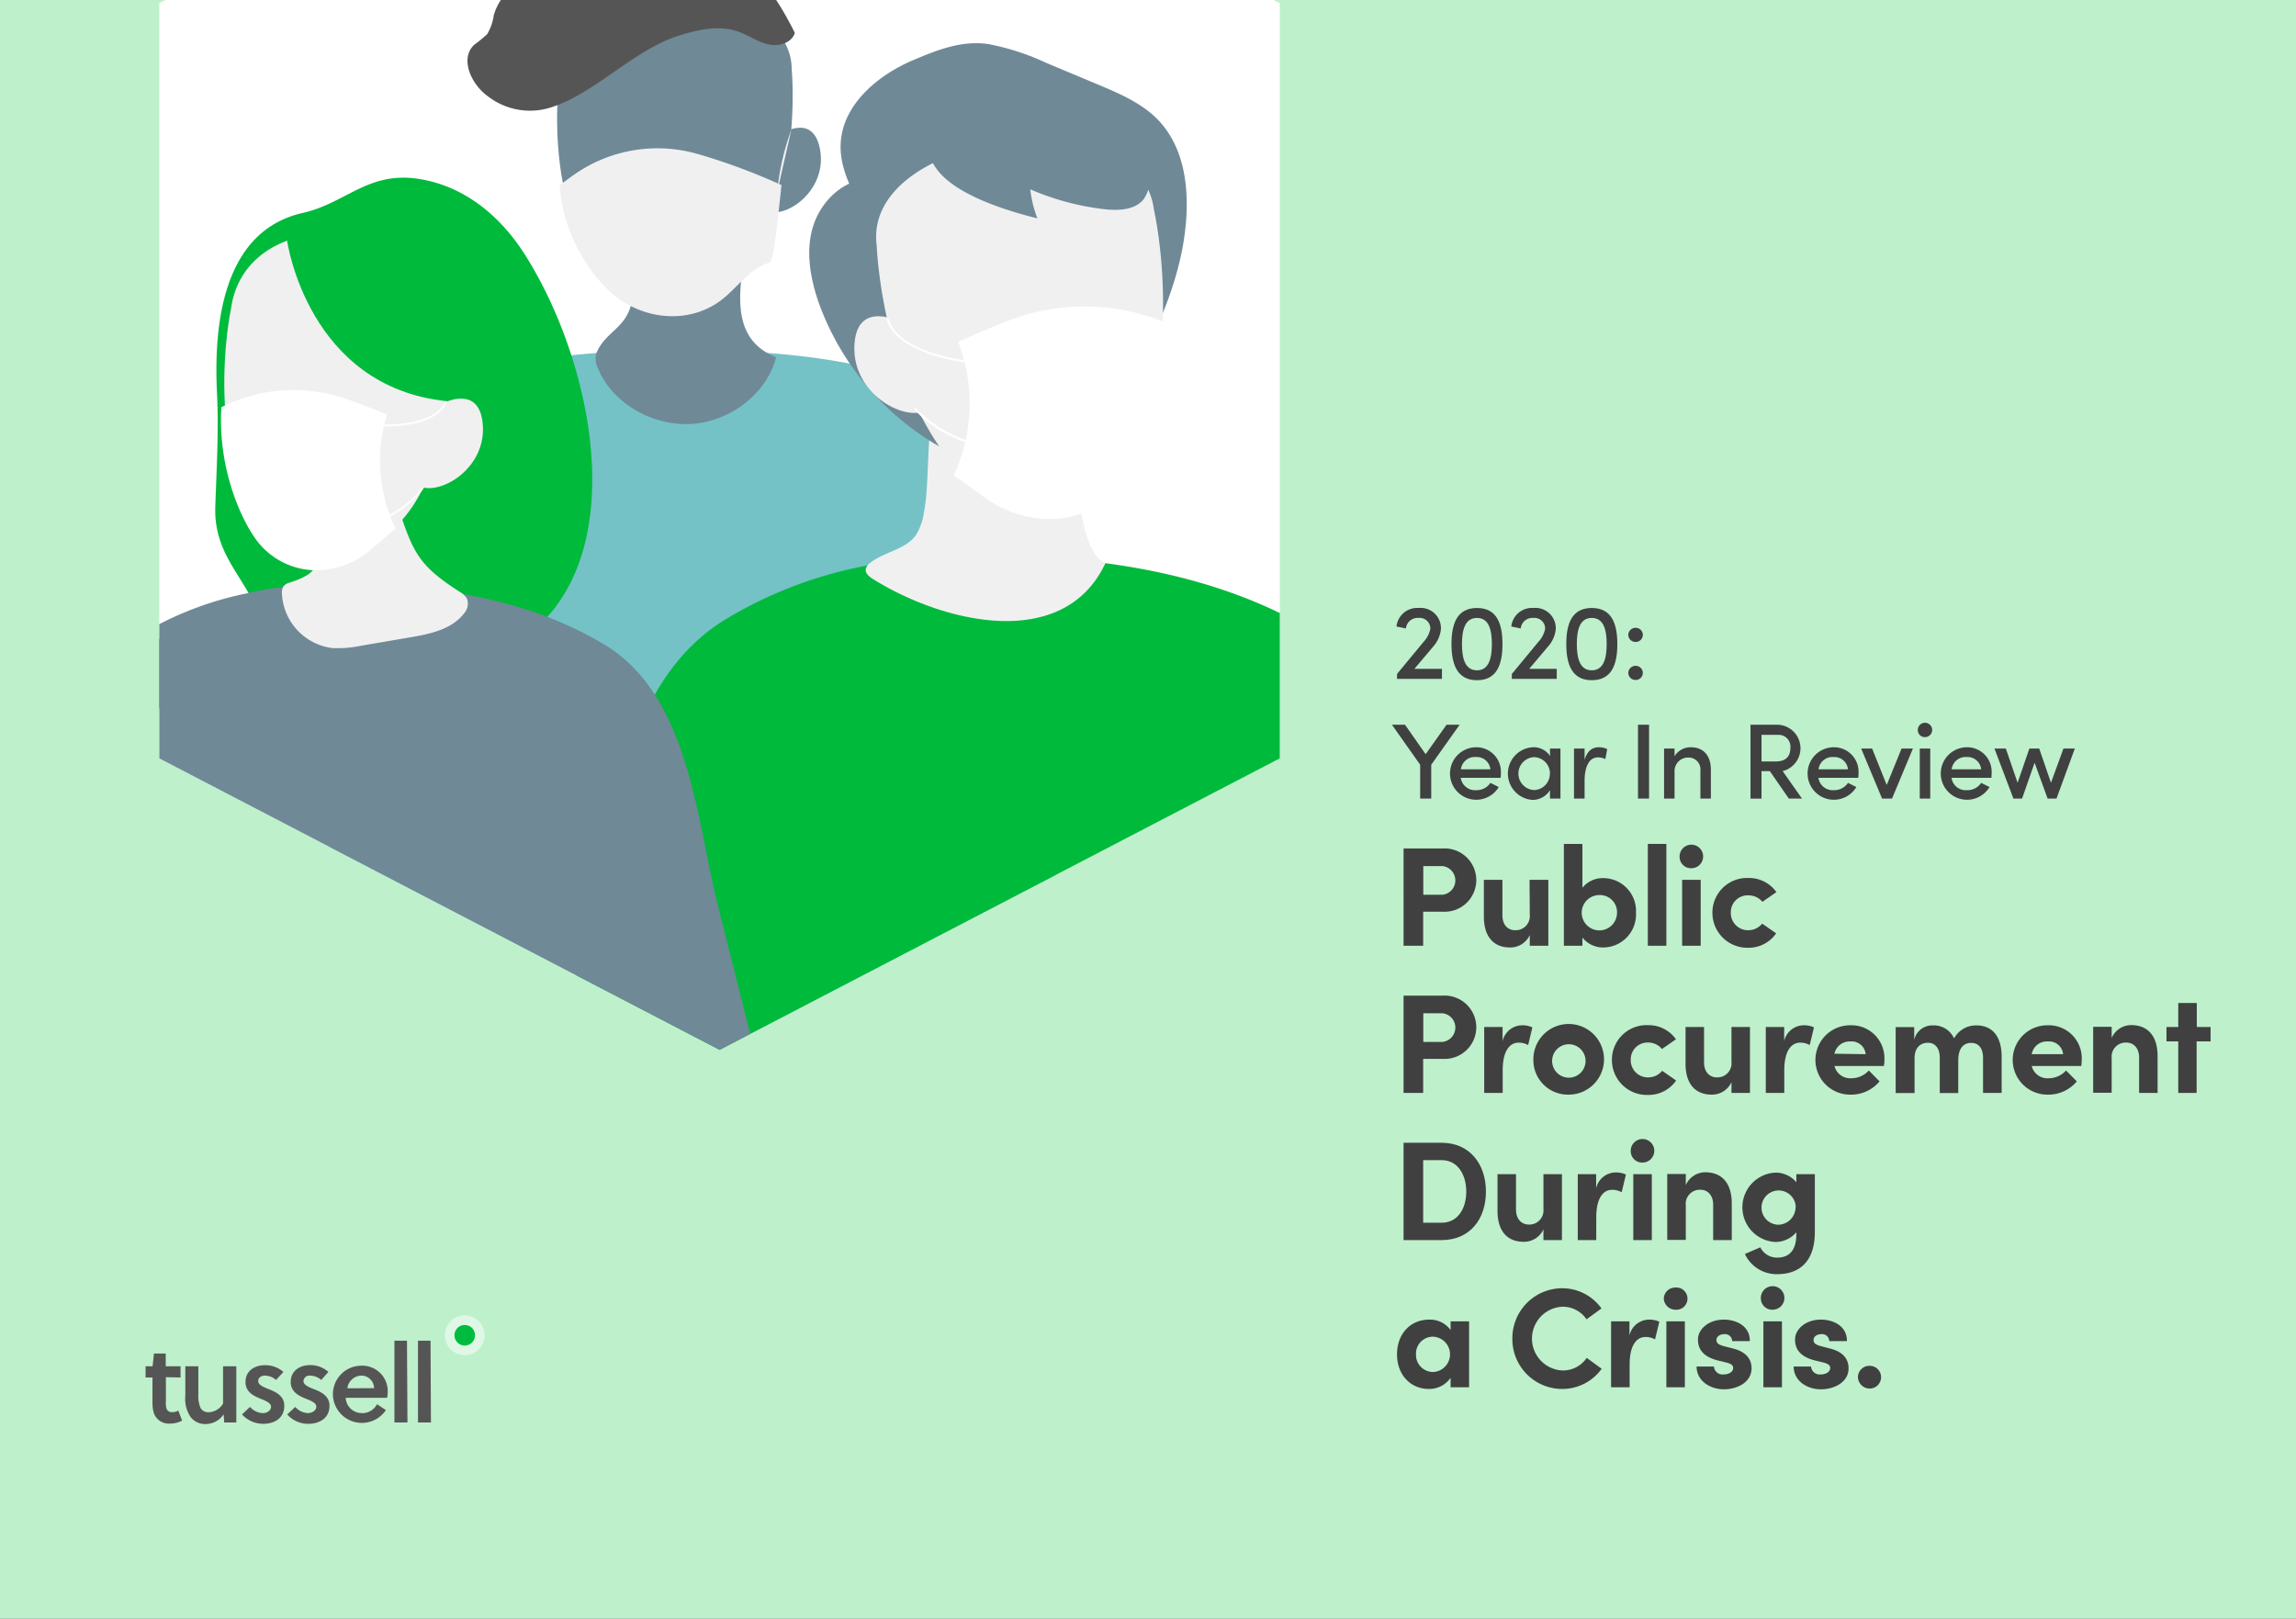 <svg id="Layer_1" data-name="Layer 1" xmlns="http://www.w3.org/2000/svg" xmlns:xlink="http://www.w3.org/1999/xlink" viewBox="0 0 390 275"><rect x="0" y="0" width="390" height="275" fill="#333333" stroke="none"/><defs><clipPath id="clip-path"><rect width="390" height="275" fill="none"/></clipPath><clipPath id="clip-path-2"><polygon points="122.23 -47.05 27.06 0.54 27.06 128.83 122.23 178.34 217.39 128.83 217.39 0.54 122.23 -47.05" fill="none"/></clipPath></defs><g clip-path="url(#clip-path)"><rect width="390" height="275" fill="#bef0cb"/><path d="M240.25,113.62h4.68v1.71H237.3v-.84l4.48-5.42a4.57,4.57,0,0,0,1.18-2.26,1.82,1.82,0,0,0-2-1.84,2,2,0,0,0-2.15,1.79l-1.6-.33a3.53,3.53,0,0,1,3.77-3.15,3.45,3.45,0,0,1,3.78,3.53,5.22,5.22,0,0,1-1.36,3.08Z" fill="#404041"/><path d="M246.55,109.41c0-3.4.91-6.13,4.33-6.13s4.33,2.73,4.33,6.13-.91,6.14-4.33,6.14S246.55,112.76,246.55,109.41Zm6.86,0c0-2.42-.51-4.44-2.53-4.44s-2.55,2-2.55,4.44.53,4.46,2.55,4.46S253.41,111.82,253.41,109.41Z" fill="#404041"/><path d="M259.75,113.62h4.68v1.71H256.8v-.84l4.48-5.42a4.57,4.57,0,0,0,1.18-2.26,1.82,1.82,0,0,0-2-1.84,2,2,0,0,0-2.15,1.79l-1.6-.33a3.53,3.53,0,0,1,3.77-3.15,3.46,3.46,0,0,1,3.79,3.53,5.23,5.23,0,0,1-1.37,3.08Z" fill="#404041"/><path d="M266.05,109.41c0-3.4.91-6.13,4.33-6.13s4.34,2.73,4.34,6.13-.91,6.14-4.34,6.14S266.05,112.76,266.05,109.41Zm6.86,0c0-2.42-.51-4.44-2.53-4.44s-2.54,2-2.54,4.44.52,4.46,2.54,4.46S272.91,111.82,272.91,109.41Z" fill="#404041"/><path d="M276.58,107.85a1.23,1.23,0,0,1,1.27-1.2,1.2,1.2,0,1,1,0,2.4A1.23,1.23,0,0,1,276.58,107.85Zm0,6.46a1.23,1.23,0,0,1,1.27-1.2,1.2,1.2,0,1,1,0,2.4A1.23,1.23,0,0,1,276.58,114.31Z" fill="#404041"/><path d="M245.71,123.12h2.22l-4.82,6.79v5.75h-1.88v-5.75l-4.79-6.79h2.22l3.5,5Z" fill="#404041"/><path d="M254.9,132.13h-6.77a2.44,2.44,0,0,0,2.62,2.1,2.79,2.79,0,0,0,2.41-1.24l1.42.71a4.46,4.46,0,1,1-3.9-6.76,4.17,4.17,0,0,1,4.26,4.43C254.94,131.6,254.92,131.86,254.9,132.13Zm-1.74-1.44a2.33,2.33,0,0,0-2.46-2.09,2.38,2.38,0,0,0-2.55,2.09Z" fill="#404041"/><path d="M263.28,127.16h1.78v8.5h-1.78v-1.43a3.45,3.45,0,0,1-3,1.65,4.48,4.48,0,0,1,.07-8.94,3.32,3.32,0,0,1,2.95,1.5Zm0,4.24a2.78,2.78,0,0,0-2.73-2.78,2.8,2.8,0,0,0,0,5.59A2.76,2.76,0,0,0,263.26,131.4Z" fill="#404041"/><path d="M273,127.25l-.31,1.7a3,3,0,0,0-1.25-.29c-1.55,0-2.28,1.65-2.28,4v3h-1.8v-8.5h1.8v1.91c.44-1.49,1.29-2.13,2.39-2.13A3.29,3.29,0,0,1,273,127.25Z" fill="#404041"/><path d="M278.23,135.66V123.12h1.88v12.54Z" fill="#404041"/><path d="M290.61,130.8v4.86h-1.78v-4.75a2,2,0,0,0-1.93-2.22,2.3,2.3,0,0,0-2.46,2.4v4.57h-1.78v-8.5h1.78v1.31a3.18,3.18,0,0,1,2.77-1.53C289.36,126.94,290.63,128.38,290.61,130.8Z" fill="#404041"/><path d="M303.85,135.66,300.63,131h-1.42v4.67h-1.87V123.12h4.78a4,4,0,0,1,.68,7.87l3.29,4.67Zm-4.64-10.83v4.52h2.46c1.73,0,2.44-.93,2.44-2.26a2,2,0,0,0-2-2.26Z" fill="#404041"/><path d="M315.65,132.13h-6.77a2.44,2.44,0,0,0,2.62,2.1,2.77,2.77,0,0,0,2.4-1.24l1.42.71a4.46,4.46,0,1,1-3.89-6.76,4.17,4.17,0,0,1,4.26,4.43C315.69,131.6,315.67,131.86,315.65,132.13Zm-1.75-1.44a2.32,2.32,0,0,0-2.45-2.09,2.38,2.38,0,0,0-2.55,2.09Z" fill="#404041"/><path d="M323,127.16h1.93l-3.55,8.5h-1.69l-3.55-8.5H318l2.48,6.19Z" fill="#404041"/><path d="M325.76,124.07a1.22,1.22,0,1,1,1.22,1.15A1.18,1.18,0,0,1,325.76,124.07Zm.33,11.59v-8.5h1.78v8.5Z" fill="#404041"/><path d="M338.27,132.13h-6.78a2.44,2.44,0,0,0,2.63,2.1,2.77,2.77,0,0,0,2.4-1.24l1.42.71a4.46,4.46,0,1,1-3.9-6.76,4.17,4.17,0,0,1,4.26,4.43C338.3,131.6,338.28,131.86,338.27,132.13Zm-1.75-1.44a2.32,2.32,0,0,0-2.46-2.09,2.38,2.38,0,0,0-2.55,2.09Z" fill="#404041"/><path d="M350.5,127.16h1.93l-3.11,8.5h-1.51l-2.21-6.09-2.13,6.09H342l-3.22-8.5h1.93l2,5.81,2-5.81h1.67l2,5.81Z" fill="#404041"/><path d="M245.15,144.13a5.38,5.38,0,1,1,0,10.75h-3.41v5.78h-3.33V144.13ZM245,152a2.45,2.45,0,0,0,.05-4.87h-3.29V152Z" fill="#404041"/><path d="M259.81,149.46H263v11.2h-3.15v-1.82a3.63,3.63,0,0,1-3.36,2.11c-2.93,0-4.46-2-4.44-5.33v-6.16h3.15v6c0,1.75,1,2.56,2.13,2.56a2.4,2.4,0,0,0,2.52-2.64Z" fill="#404041"/><path d="M277.89,155.05a5.6,5.6,0,0,1-5.5,5.9,4.46,4.46,0,0,1-3.6-1.68v1.39h-3.15v-17.3h3.15v7.44a4.47,4.47,0,0,1,3.6-1.63A5.58,5.58,0,0,1,277.89,155.05Zm-3.22,0a2.9,2.9,0,0,0-2.88-3,3,3,0,1,0,2.88,3Z" fill="#404041"/><path d="M279.9,160.66v-17.3h3.15v17.3Z" fill="#404041"/><path d="M285.3,145.59a2,2,0,1,1,2,1.9A1.93,1.93,0,0,1,285.3,145.59Zm.43,15.07v-11.2h3.15v11.2Z" fill="#404041"/><path d="M290.87,155a5.88,5.88,0,0,1,6.14-5.85,5.67,5.67,0,0,1,4.73,2.4l-2.38,1.65A3,3,0,0,0,297,152.1a2.86,2.86,0,0,0-3,2.92,2.91,2.91,0,0,0,3,3,3,3,0,0,0,2.32-1.12l2.38,1.65A5.67,5.67,0,0,1,297,161,5.94,5.94,0,0,1,290.87,155Z" fill="#404041"/><path d="M245.15,169.13a5.38,5.38,0,1,1,0,10.75h-3.41v5.78h-3.33V169.13ZM245,177a2.45,2.45,0,0,0,.05-4.87h-3.29V177Z" fill="#404041"/><path d="M260.29,174.53l-.72,3a3.25,3.25,0,0,0-1.6-.41c-1.61,0-2.72,1.51-2.72,4.7v3.84h-3.14v-11.2h3.12v2.4a3.44,3.44,0,0,1,3.29-2.69A3.87,3.87,0,0,1,260.29,174.53Z" fill="#404041"/><path d="M260.46,180.07a6,6,0,1,1,6,5.88A5.86,5.86,0,0,1,260.46,180.07Zm8.86,0a2.84,2.84,0,1,0-2.83,3A2.84,2.84,0,0,0,269.32,180.07Z" fill="#404041"/><path d="M273.8,180a5.88,5.88,0,0,1,6.15-5.85,5.67,5.67,0,0,1,4.73,2.4l-2.38,1.65A3,3,0,0,0,280,177.1a2.86,2.86,0,0,0-3,2.92,2.9,2.9,0,0,0,3,3,3,3,0,0,0,2.33-1.12l2.38,1.65A5.67,5.67,0,0,1,280,186,5.94,5.94,0,0,1,273.8,180Z" fill="#404041"/><path d="M294.11,174.46h3.14v11.2h-3.14v-1.82a3.64,3.64,0,0,1-3.36,2.11c-2.93,0-4.47-2-4.44-5.33v-6.16h3.14v6c0,1.75,1.06,2.56,2.14,2.56a2.4,2.4,0,0,0,2.52-2.64Z" fill="#404041"/><path d="M308.12,174.53l-.72,3a3.25,3.25,0,0,0-1.6-.41c-1.61,0-2.72,1.51-2.72,4.7v3.84h-3.14v-11.2h3.12v2.4a3.44,3.44,0,0,1,3.29-2.69A3.87,3.87,0,0,1,308.12,174.53Z" fill="#404041"/><path d="M320,181.08H311.6a2.76,2.76,0,0,0,2.89,2.09,4,4,0,0,0,2.95-1.32l1.82,1.85a6.27,6.27,0,0,1-5,2.25,5.89,5.89,0,1,1,0-11.78,5.6,5.6,0,0,1,5.83,5.71C320.1,180.19,320.08,180.58,320,181.08Zm-3.1-2a2.38,2.38,0,0,0-2.59-2.16A2.62,2.62,0,0,0,311.6,179Z" fill="#404041"/><path d="M340,179.52v6.14h-3.16v-6c0-1.76-.92-2.5-2-2.5-1.34,0-2.21.94-2.21,3v5.52h-3.14v-6c0-1.77-.92-2.54-2-2.54s-2.28.62-2.28,2.64v5.9H322v-11.2h3.15v2.18a3.13,3.13,0,0,1,3.17-2.47,3.77,3.77,0,0,1,3.6,2.21,4.22,4.22,0,0,1,3.74-2.21C338.51,174.17,340,176.16,340,179.52Z" fill="#404041"/><path d="M353.53,181.08h-8.42a2.74,2.74,0,0,0,2.88,2.09,4,4,0,0,0,2.95-1.32l1.83,1.85a6.3,6.3,0,0,1-5,2.25,5.89,5.89,0,1,1,0-11.78,5.61,5.61,0,0,1,5.84,5.71C353.61,180.19,353.58,180.58,353.53,181.08Zm-3.09-2a2.39,2.39,0,0,0-2.59-2.16,2.6,2.6,0,0,0-2.74,2.16Z" fill="#404041"/><path d="M366.49,179.52v6.14h-3.14v-6c0-1.75-1.06-2.55-2.14-2.55a2.39,2.39,0,0,0-2.52,2.64v5.88h-3.14v-11.2h3.14v1.89a3.63,3.63,0,0,1,3.36-2.18C365,174.17,366.52,176.16,366.49,179.52Z" fill="#404041"/><path d="M375.49,174.46v2.44h-2.37v8.76H370V176.9h-2v-2.44h2v-4.08h3.15v4.08Z" fill="#404041"/><path d="M244.89,194.13c4.75,0,7.51,3.6,7.51,8.3s-2.76,8.23-7.51,8.23h-6.48V194.13Zm0,13.58c2.76,0,4.17-2.45,4.17-5.28s-1.41-5.35-4.17-5.35h-3.15v10.63Z" fill="#404041"/><path d="M262.17,199.46h3.14v11.2h-3.14v-1.82a3.64,3.64,0,0,1-3.36,2.11c-2.93,0-4.47-2-4.44-5.33v-6.16h3.14v6c0,1.75,1.06,2.56,2.14,2.56a2.4,2.4,0,0,0,2.52-2.64Z" fill="#404041"/><path d="M276.18,199.53l-.72,3a3.26,3.26,0,0,0-1.61-.41c-1.61,0-2.71,1.51-2.71,4.7v3.84H268v-11.2h3.12v2.4a3.43,3.43,0,0,1,3.29-2.69A3.87,3.87,0,0,1,276.18,199.53Z" fill="#404041"/><path d="M277,195.59a2,2,0,1,1,2,1.9A1.93,1.93,0,0,1,277,195.59Zm.43,15.07v-11.2h3.15v11.2Z" fill="#404041"/><path d="M294.16,204.52v6.14H291v-6c0-1.75-1.05-2.55-2.13-2.55a2.39,2.39,0,0,0-2.52,2.64v5.88h-3.15v-11.2h3.15v1.89a3.62,3.62,0,0,1,3.36-2.18C292.64,199.17,294.18,201.16,294.16,204.52Z" fill="#404041"/><path d="M305.13,199.46h3.14v9.81c0,4.9-2.47,7.18-6.43,7.18a5.94,5.94,0,0,1-5.45-3.43l2.62-1.13a3.16,3.16,0,0,0,2.83,1.75c2,0,3.29-1.13,3.29-4v-.31a4.67,4.67,0,0,1-3.61,1.65,5.9,5.9,0,0,1,0-11.78,4.61,4.61,0,0,1,3.61,1.63Zm-.1,5.59a2.91,2.91,0,1,0-2.9,3A3,3,0,0,0,305,205.05Z" fill="#404041"/><path d="M246.4,224.46h3.14v11.2H246.4v-1.6a4.45,4.45,0,0,1-3.7,1.89c-3.1,0-5.4-2.4-5.4-5.88s2.26-5.9,5.47-5.9a4.32,4.32,0,0,1,3.63,1.77Zm-.1,5.61a3,3,0,0,0-2.93-3,2.88,2.88,0,0,0-2.85,3,2.91,2.91,0,0,0,2.88,3A3,3,0,0,0,246.3,230.07Z" fill="#404041"/><path d="M256.89,227.38a8.49,8.49,0,0,1,8.4-8.54,8.22,8.22,0,0,1,6.74,3.43l-2.54,1.85a4.87,4.87,0,0,0-4.08-2.14,5.42,5.42,0,0,0,0,10.83,4.88,4.88,0,0,0,4.11-2.14l2.54,1.85a8.22,8.22,0,0,1-6.74,3.43A8.47,8.47,0,0,1,256.89,227.38Z" fill="#404041"/><path d="M281.85,224.53l-.72,3a3.3,3.3,0,0,0-1.61-.41c-1.61,0-2.71,1.51-2.71,4.7v3.84h-3.15v-11.2h3.12v2.4a3.44,3.44,0,0,1,3.29-2.69A3.94,3.94,0,0,1,281.85,224.53Z" fill="#404041"/><path d="M282.61,220.59a1.94,1.94,0,0,1,2-1.87,1.89,1.89,0,1,1,0,3.77A2,2,0,0,1,282.61,220.59Zm.44,15.07v-11.2h3.14v11.2Z" fill="#404041"/><path d="M288.18,232.14h2.95a1.47,1.47,0,0,0,1.66,1.34c.91,0,1.61-.46,1.61-1.1,0-.48-.39-.72-1.23-.94l-1.49-.36c-2.88-.77-3.26-2.38-3.26-3.55,0-1.73,1.8-3.36,4.39-3.36,2,0,4.44,1,4.42,3.65h-3a1.22,1.22,0,0,0-1.37-1.18c-.72,0-1.3.41-1.3,1s.48.8,1.11,1l1.85.48c2.69.72,3,2.4,3,3.32,0,2.35-2.4,3.57-4.7,3.57S288.2,234.61,288.18,232.14Z" fill="#404041"/><path d="M299.1,220.59a2,2,0,1,1,2,1.9A1.93,1.93,0,0,1,299.1,220.59Zm.43,15.07v-11.2h3.15v11.2Z" fill="#404041"/><path d="M304.67,232.14h2.95a1.47,1.47,0,0,0,1.66,1.34c.91,0,1.6-.46,1.6-1.1,0-.48-.38-.72-1.22-.94l-1.49-.36c-2.88-.77-3.26-2.38-3.26-3.55,0-1.73,1.8-3.36,4.39-3.36,2,0,4.44,1,4.42,3.65h-3a1.22,1.22,0,0,0-1.37-1.18c-.72,0-1.3.41-1.3,1s.48.8,1.11,1l1.84.48c2.69.72,3,2.4,3,3.32,0,2.35-2.4,3.57-4.71,3.57S304.69,234.61,304.67,232.14Z" fill="#404041"/><path d="M315.59,233.94a1.94,1.94,0,0,1,2-1.92,1.93,1.93,0,1,1,0,3.86A2,2,0,0,1,315.59,233.94Z" fill="#404041"/><g clip-path="url(#clip-path-2)"><path d="M134-70.22C103.24-70.88,70.65-69,41.55-54.13,33.84-50.2,26.32-45,20.49-37.22,8.11-20.61,5.43,4.64,3.4,28,2.31,40.55-8.3,178.74-2.08,179.09c2.83.09,28.8,2,29,.39-.05.38-.09.75-.14,1.13,32.19.71,64.38,1.23,96.56,1.84l77.49,1.48c11.68.22,48.63,8.6,52.63-5.16a9.52,9.52,0,0,0,.35-2.85c-.89-43.27-7.23-85.83-13.79-128.08-4.65-30-4.11-79.16-26.52-96.07C189.09-66.66,161.43-69.63,134-70.22Z" fill="#fff"/><path d="M111.67,59.55c15.24-.25,31.38.45,45.8,5.91a29.1,29.1,0,0,1,10.43,6.22c6.13,6.11,7.46,15.41,8.46,24,.54,4.62,6.92,117.1,3.84,117.23-1.4,0-14.26.75-14.36.14l.06.42c-15.93.27-31.87.46-47.81.69l-38.38.56c-5.78.08-24.08,3.17-26.06-1.89a2.76,2.76,0,0,1-.17-1.05c.43-15.93,2.46-93.2,5.7-108.75,2.3-11,2-29.15,13.13-35.38C84.4,60.87,98.1,59.77,111.67,59.55Z" fill="#74c2c6"/><path d="M107.38,48.29a10.74,10.74,0,0,1-.08,3c-.87,4.5-4.48,5-6,8.7a3.52,3.52,0,0,0,.27,2.59c2.4,5.84,9.17,9.85,15.89,9.43s12.84-5.26,14.37-11.34c-9.52-3.69-5.18-15.16-4.71-22A3.13,3.13,0,0,0,127,37c-.5-1-1.86-1.2-3-1.29-4.61-.36-14.43-2-16.61,3.41C106.12,42.16,107.12,45.28,107.38,48.29Z" fill="#6f8997"/><path d="M95.18,11.82c0-16.37,39.3-16.39,39.3,0,0,0,2.37,24.38-10.93,37.66a13.45,13.45,0,0,1-19,0C91.23,36.2,95.18,11.82,95.18,11.82Z" fill="#6f8997"/><path d="M139.18,24.87c-1.37-5.68-6.71-2-6.71-2l-1.68,13.14C134.42,36.72,140.82,31.64,139.18,24.87Z" fill="#6f8997"/><path d="M95.08,31.44c.49,8.86,5.84,16.12,9.5,18.93,5.58,4.29,13.39,4.63,18.68,0,2.59-2.27,4.28-4.74,7.43-5.79.75,0,1.5-7.91,2.05-13.14a103.91,103.91,0,0,0-14.09-5.24,24.62,24.62,0,0,0-21,3.38C96.33,30.49,95.45,31.22,95.08,31.44Z" fill="#f0f0f1"/><path d="M132,32.69A42.62,42.62,0,0,1,134.43,22Z" fill="#f0f0f1"/><path d="M94.29,18c7-2.44,13.82-9.8,21.2-12,3.21-1,6.68-1.74,9.85-.65,1.74.6,3.28,1.73,5.07,2.17s4.08-.18,4.6-1.94c-2.1-4.19-4.58-8.29-8.11-11.36s-8.29-5-12.92-4.31a51.87,51.87,0,0,0-6.63,2c-4.38,1.28-9,1.32-13.43,2.5S85.07-1.76,83.86,2.64a8.38,8.38,0,0,1-1.12,3.18,24.87,24.87,0,0,1-2.23,1.82c-2.45,2.4-.44,6.7,2.34,8.7A11.7,11.7,0,0,0,94.29,18Z" fill="#565555"/><path d="M259.46,209.76q-5.76-22.84-11.53-45.69c-4.69-18.56-6.13-45.5-24.47-56.63C206.25,97,185,94.08,164.35,94.47q-3.1.06-6.2.21a52.21,52.21,0,0,0-11.53,1.52,72,72,0,0,0-23.36,9c-18.35,11.12-19.8,38.05-24.5,56.61L87.19,207.46l25.21-.35c0,.18-.05.35-.08.52Z" fill="#00ba3c"/><path d="M157.18,85.54c-.07.56-.16,1.06-.24,1.5a10,10,0,0,1-1.34,3.83c-1.77,2.51-5.37,2.84-7.78,4.74a1.76,1.76,0,0,0-.77,1.09c-.08.72.6,1.26,1.21,1.65,12,7.5,32.42,12.41,39.51-2.68-3.58-1.73-3.79-8.45-5.16-12.81-1.1-3.48-4.69-4.94-5.58-8.85-1.29-5.6-9-17.42-15.5-12C157,65.87,158,80.07,157.18,85.54Z" fill="#f0f0f1"/><path d="M146.56,35.78c-1.92-3.49-3.89-7.21-3.77-11.19.2-6.71,6.24-11.83,12.43-14.42,4.09-1.72,8.16-3.34,12.67-2.68a41.13,41.13,0,0,1,9.73,3.15l8.74,3.66c3.24,1.36,6.53,2.75,9.21,5,6.89,5.82,6.74,16.23,5,24.25-2.4,10.82-8.2,20.53-13.92,30l-22-13.09c-4.5-2.67-9.07-5.4-12.58-9.28S145.7,40.94,146.56,35.78Z" fill="#6f8997"/><path d="M173.14,81a46.24,46.24,0,0,1-34-29.38c-1.5-4.25-2.36-9-1-13.26s5.27-8.06,9.78-7.93C162.8,43.15,171.58,61.38,173.14,81Z" fill="#6f8997"/><path d="M196,35.57c-1.28-9.76-13.72-13.06-25.42-11.46S147.64,32,148.92,41.74c0,0,1,29.25,18.82,42.91a14.42,14.42,0,0,0,21.09-2.77C202.53,64.09,196,35.57,196,35.57Z" fill="#f0f0f1"/><path d="M145.18,58c.75-6.93,7.65-3.36,7.65-3.36l4,15.31C152.67,71.26,144.3,66.24,145.18,58Z" fill="#f0f0f1"/><path d="M176.21,37.09A20.28,20.28,0,0,1,175,32.16a44.31,44.31,0,0,0,12.53,3.37c2.42.28,5.27.19,6.77-1.74a5.47,5.47,0,0,0,.73-4.57c-.79-3.38-3.57-6-6.73-7.45a28.29,28.29,0,0,0-10.16-2,107.05,107.05,0,0,0-13.64.15c-5.72.43-8.92,3.85-5.45,8.72C162.26,33.15,171.18,35.86,176.21,37.09Z" fill="#6f8997"/><path d="M191.58,81.43l0,.06A16.52,16.52,0,0,1,176,88a18.63,18.63,0,0,1-7.81-2.86c-2.28-1.48-4.13-3.11-6.2-4.36h0A29,29,0,0,0,163.09,59l-.32-.93c2.62-1.19,5.56-2.45,8.53-3.6a35.82,35.82,0,0,1,26.4.22C199.06,65.8,195.23,76.27,191.58,81.43Z" fill="#fff"/><path d="M166.46,61.87a38.91,38.91,0,0,1-7.22-1.29c-4.91-1.41-7.91-3.64-8.67-6.45l.34-.09c1.76,6.52,15.43,7.47,15.57,7.48Z" fill="#fff"/><path d="M166.84,75.93a23.87,23.87,0,0,1-8.74-3.87,14.36,14.36,0,0,1-2.79-2.55l.27-.21s3.61,4.54,11.34,6.29Z" fill="#fff"/><path d="M51.43,36.17c7.36-1.66,11.1-7.16,19.81-5.76C78.88,31.63,84.9,36.65,89,43c10.69,16.68,17.09,44.85,5.2,60.32-8.86,11.53-19.49,6.39-29.83,17.13a25.93,25.93,0,0,1-23.78,7.22c-9-2-16.45-8.85-21.08-16.88s27,4.94,25.06-4.13c-1.72-8-8.32-11.48-8-20.64.22-6.42.6-12.84.29-19.26C36.27,55,37.9,39.22,51.43,36.17Z" fill="#00ba3c"/><path d="M131.05,190,122,154.06c-3.7-14.6-4.84-35.78-19.27-44.52C89.15,101.33,72.47,99.05,56.2,99.37c-1.63,0-3.25.08-4.87.16a42.22,42.22,0,0,0-9.07,1.2,56.8,56.8,0,0,0-18.37,7.07C9.47,116.55,8.34,137.73,4.66,152.33q-4.54,18-9.08,35.93L15.41,188c0,.14-.05.27-.07.41Z" fill="#6f8997"/><path d="M64.5,78.23a58.79,58.79,0,0,0-6.11,4.17,10,10,0,0,0-3,3.31A10.69,10.69,0,0,0,54.61,90c-.24,5.46-.07,7.25-5.29,8.93a2.23,2.23,0,0,0-1.11.6,2,2,0,0,0-.32,1.37,9.8,9.8,0,0,0,8.56,9.19,19.37,19.37,0,0,0,4.91-.4l8.31-1.42c3.36-.57,7-1.33,9.1-4a2.53,2.53,0,0,0,.57-2.54,3.07,3.07,0,0,0-1.24-1.18c-6.18-4-7.66-6-9.87-12.6C68,87.2,64.81,78.08,64.5,78.23Z" fill="#f0f0f1"/><path d="M47.3,93.89h0a6.24,6.24,0,0,0,3.89,2,16.26,16.26,0,0,0,7-.81A23.27,23.27,0,0,0,71.45,83.7c7-13.3,4.18-29.36,4.18-29.36-4.61-18.75-33.89-19.55-36.37-2C39.26,52.33,33.6,78.69,47.3,93.89Z" fill="#f0f0f1"/><path d="M81.94,71.5c-.89-6.31-7.06-2.83-7.06-2.83l-3.21,14.1C75.53,83.87,83,79,81.94,71.5Z" fill="#f0f0f1"/><path d="M43.58,91.78l0,0a12.73,12.73,0,0,0,12.7,4.85,14.54,14.54,0,0,0,6.15-2.8c1.77-1.38,3.19-2.85,4.8-4h0a26.13,26.13,0,0,1-1.71-18.6l.22-.81c-2.15-.89-4.55-1.83-7-2.67a27.16,27.16,0,0,0-21.14,1.43C37,78.8,40.47,87.55,43.58,91.78Z" fill="#fff"/><path d="M62.33,72.28l0-.31c.11,0,11,1.32,13.39-3.88l.28.13c-1,2.24-3.73,3.66-7.82,4.09A29.28,29.28,0,0,1,62.33,72.28Z" fill="#fff"/><path d="M63,89l-.08-.3a16.88,16.88,0,0,0,8.82-5.92l.25.17A17.13,17.13,0,0,1,63,89Z" fill="#fff"/><path d="M48.77,40.9s3.46,24.81,27.12,27.25C90.33,53.69,63.2,26.43,48.77,40.9Z" fill="#00ba3c"/></g></g><path d="M30.67,234V232.1H28.15v-2.17h-2l-.23,2.17H24.73V234H25.9v4.26a6.31,6.31,0,0,0,.23,1.79,2.69,2.69,0,0,0,2.75,1.78,4.48,4.48,0,0,0,2.06-.5l-.66-1.71a1.87,1.87,0,0,1-1.05.27c-.7,0-1-.42-1.05-1.16a7,7,0,0,1,0-.78v-4Zm9.47,7.64V232.1H37.89v6.33a2.94,2.94,0,0,1-2.37,1.47,1.52,1.52,0,0,1-1.44-.69,5,5,0,0,1-.39-2.29V232.1H31.48v5a5.56,5.56,0,0,0,.86,3.57,3.11,3.11,0,0,0,2.6,1.24A3.71,3.71,0,0,0,38,240.25l.08,1.4Zm8-8.58A4.66,4.66,0,0,0,45,231.91c-1.71,0-3.3.93-3.3,2.87,0,1.71,1.43,2.37,2.56,2.83.85.35,1.78.7,1.78,1.36s-.73,1.09-1.39,1.09A3.14,3.14,0,0,1,42.46,239l-1.35,1.28a4.87,4.87,0,0,0,3.61,1.59c1.86,0,3.57-.93,3.57-3.06,0-1.75-1.56-2.41-2.76-2.87-.85-.35-1.67-.7-1.67-1.32s.51-.94,1.17-.94a2.92,2.92,0,0,1,1.86.74Zm7.64,0a4.51,4.51,0,0,0-3.14-1.16c-1.67,0-3.26.93-3.26,2.87,0,1.71,1.44,2.37,2.56,2.83.86.35,1.79.7,1.79,1.36s-.74,1.09-1.44,1.09A3.06,3.06,0,0,1,50.15,239l-1.36,1.28a4.74,4.74,0,0,0,3.61,1.59c1.82,0,3.57-.93,3.57-3.06,0-1.75-1.55-2.41-2.76-2.87-.85-.35-1.66-.7-1.66-1.32a1,1,0,0,1,1.12-.94,3,3,0,0,1,1.9.74Zm9.94,4.39h-7a2.73,2.73,0,0,0,2.68,2.6,2.8,2.8,0,0,0,2.64-1.51l1.51,1A4.92,4.92,0,0,1,56.55,237a4.84,4.84,0,0,1,4.81-5,4.32,4.32,0,0,1,4.5,4.42A5.41,5.41,0,0,1,65.75,237.46Zm-2.18-1.63a2.16,2.16,0,0,0-2.17-2.14A2.47,2.47,0,0,0,59,235.83Zm5.59-8.07H67v13.89h2.21Zm4,0H71v13.89H73.2Z" fill="#565555"/><circle cx="78.94" cy="226.83" r="3.38" fill="#fff" opacity="0.5"/><circle cx="78.94" cy="226.83" r="1.75" fill="#00bc3e"/></svg>